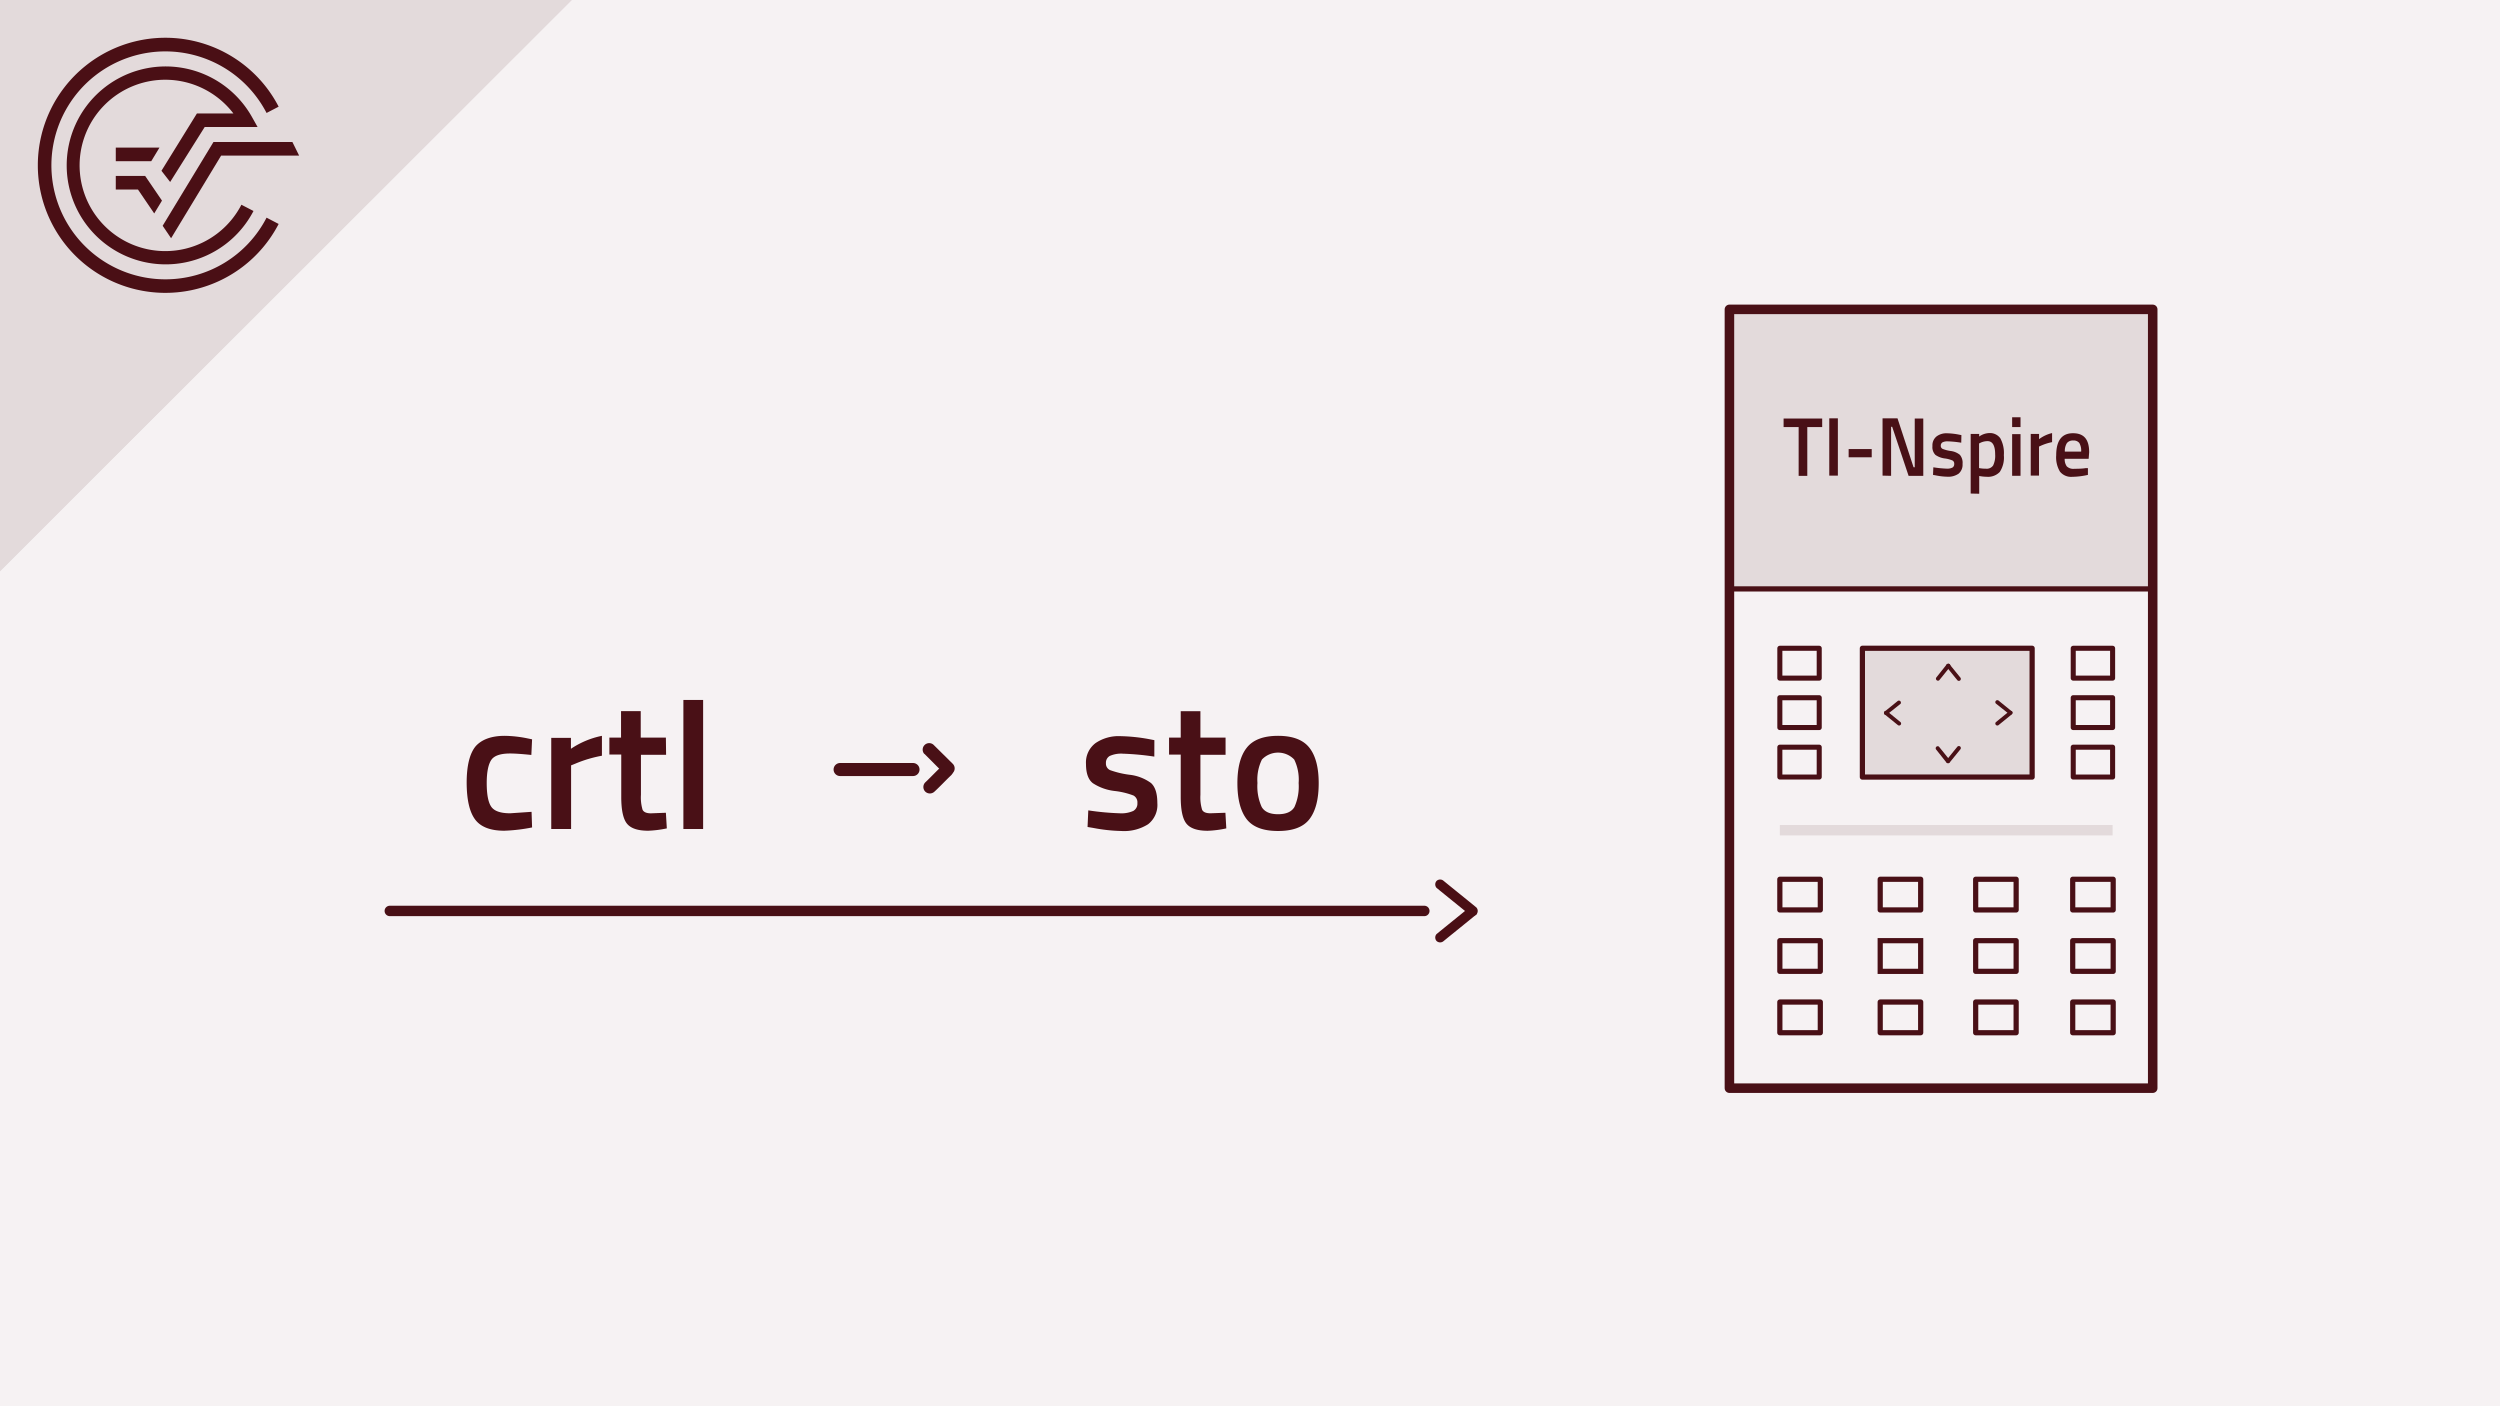 <svg xmlns="http://www.w3.org/2000/svg" viewBox="0 0 480 270"><defs><style>.cls-1{fill:#f6f2f3;}.cls-12,.cls-2,.cls-4{fill:#e3dadb;}.cls-11,.cls-2,.cls-3,.cls-4,.cls-5,.cls-6,.cls-7{stroke:#491016;}.cls-11,.cls-2,.cls-7,.cls-9{stroke-miterlimit:10;}.cls-11,.cls-3,.cls-5,.cls-6,.cls-7,.cls-9{fill:none;}.cls-11,.cls-3,.cls-4,.cls-5,.cls-6{stroke-linecap:round;}.cls-3,.cls-4,.cls-5,.cls-6{stroke-linejoin:round;}.cls-3{stroke-width:1.83px;}.cls-5{stroke-width:0.97px;}.cls-8{fill:#491016;}.cls-9{stroke:#e3dadb;}.cls-11,.cls-9{stroke-width:2px;}.cls-10{fill:#4a0f15;}</style></defs><title>Nspire Crashkurs Thumbnails Element 3 3.Werte speichern</title><g id="Ebene_2" data-name="Ebene 2"><g id="Ebene_1-2" data-name="Ebene 1"><rect class="cls-1" width="480" height="270"/><rect class="cls-2" x="332.05" y="59.4" width="81.27" height="53.67"/><rect class="cls-3" x="332.05" y="59.4" width="81.27" height="149.53"/><rect class="cls-4" x="357.58" y="124.47" width="32.59" height="24.73"/><rect class="cls-5" x="341.73" y="124.47" width="7.56" height="5.73"/><rect class="cls-5" x="341.73" y="133.96" width="7.56" height="5.73"/><rect class="cls-5" x="341.73" y="143.46" width="7.56" height="5.73"/><rect class="cls-5" x="398.06" y="124.47" width="7.56" height="5.73"/><rect class="cls-5" x="398.06" y="133.96" width="7.56" height="5.73"/><rect class="cls-5" x="398.06" y="143.46" width="7.56" height="5.73"/><rect class="cls-6" x="379.33" y="168.82" width="7.77" height="5.89"/><rect class="cls-6" x="397.96" y="168.82" width="7.77" height="5.89"/><rect class="cls-6" x="361" y="168.82" width="7.77" height="5.89"/><rect class="cls-6" x="379.33" y="180.61" width="7.77" height="5.89"/><rect class="cls-6" x="397.96" y="180.61" width="7.77" height="5.89"/><rect class="cls-7" x="361" y="180.61" width="7.77" height="5.89"/><rect class="cls-6" x="379.33" y="192.39" width="7.77" height="5.89"/><rect class="cls-6" x="397.96" y="192.39" width="7.77" height="5.89"/><rect class="cls-6" x="361" y="192.39" width="7.77" height="5.89"/><rect class="cls-6" x="341.73" y="168.82" width="7.77" height="5.89"/><rect class="cls-6" x="341.73" y="180.61" width="7.77" height="5.89"/><rect class="cls-6" x="341.73" y="192.39" width="7.77" height="5.89"/><path class="cls-8" d="M386.28,136.59l-2.52-2.05a.4.4,0,0,0-.54,0,.38.38,0,0,0,0,.55l2.52,2a.39.39,0,0,0,.54,0,.38.38,0,0,0,0-.55Z"/><path class="cls-8" d="M385.74,136.59c-.84.69-1.69,1.37-2.52,2.06a.37.37,0,0,0,0,.54.39.39,0,0,0,.54,0c.84-.69,1.69-1.36,2.52-2.05a.39.39,0,0,0,0-.55.4.4,0,0,0-.54,0Z"/><path class="cls-8" d="M373.78,127.55l-2,2.52a.39.39,0,0,0,.54.55c.69-.84,1.36-1.69,2.05-2.53a.39.39,0,0,0,0-.54.38.38,0,0,0-.54,0Z"/><path class="cls-8" d="M373.78,128.09c.68.84,1.36,1.69,2.05,2.53a.39.39,0,0,0,.54,0,.4.4,0,0,0,0-.55l-2.05-2.52a.38.38,0,0,0-.54,0,.39.39,0,0,0,0,.54Z"/><path class="cls-8" d="M374.32,145.88c-.69-.84-1.36-1.69-2.05-2.53a.39.39,0,0,0-.54.55l2,2.52a.38.38,0,0,0,.54,0,.39.39,0,0,0,0-.54Z"/><path class="cls-8" d="M374.32,146.42l2.05-2.52a.4.4,0,0,0,0-.55.39.39,0,0,0-.54,0c-.69.84-1.37,1.69-2.05,2.53a.39.39,0,0,0,0,.54.38.38,0,0,0,.54,0Z"/><path class="cls-8" d="M362.38,137.14l2.52-2a.39.39,0,0,0-.54-.55l-2.53,2.05a.39.39,0,0,0,.55.55Z"/><path class="cls-8" d="M361.83,137.14l2.53,2.05a.39.39,0,0,0,.54,0,.38.38,0,0,0,0-.54l-2.52-2.06a.41.41,0,0,0-.55,0,.4.4,0,0,0,0,.55Z"/><path class="cls-8" d="M342.45,82V80.36h7.41V82H347v9.37h-1.66V82Z"/><path class="cls-8" d="M351.22,91.32v-11h1.65v11Z"/><path class="cls-8" d="M354.94,87.8V86.22h4.43V87.8Z"/><path class="cls-8" d="M361.45,91.32v-11h2.87l3.08,9.39h.23V80.36h1.64v11h-2.82l-3.15-9.41h-.21v9.41Z"/><path class="cls-8" d="M376.56,85a20,20,0,0,0-2.53-.26,2.13,2.13,0,0,0-1.09.2.73.73,0,0,0-.31.64.63.63,0,0,0,.34.6,6.51,6.51,0,0,0,1.57.41,3.5,3.5,0,0,1,1.75.73,2.37,2.37,0,0,1,.52,1.76,2.24,2.24,0,0,1-.75,1.86,3.46,3.46,0,0,1-2.18.59,12.33,12.33,0,0,1-2.28-.27l-.46-.08.06-1.46a20.73,20.73,0,0,0,2.56.26,2.21,2.21,0,0,0,1.12-.21.76.76,0,0,0,.33-.69.68.68,0,0,0-.32-.66,5.45,5.45,0,0,0-1.52-.4,4,4,0,0,1-1.77-.68,2.11,2.11,0,0,1-.57-1.7,2.18,2.18,0,0,1,.78-1.84,3.12,3.12,0,0,1,2-.61,13.19,13.19,0,0,1,2.32.26l.46.09Z"/><path class="cls-8" d="M378.37,94.76V83.32H380v.5a3.51,3.51,0,0,1,1.91-.67,2.45,2.45,0,0,1,2.15,1,5.89,5.89,0,0,1,.68,3.25,5.06,5.06,0,0,1-.78,3.21,3.12,3.12,0,0,1-2.54.93,7.89,7.89,0,0,1-1.41-.15v3.41ZM381.6,84.7a3.22,3.22,0,0,0-1.39.33l-.23.12v4.72a6.64,6.64,0,0,0,1.31.12,1.49,1.49,0,0,0,1.39-.62,4.27,4.27,0,0,0,.39-2.13C383.07,85.55,382.58,84.7,381.6,84.7Z"/><path class="cls-8" d="M386.33,82V80.12h1.61V82Zm0,9.36v-8h1.61v8Z"/><path class="cls-8" d="M389.9,91.32v-8h1.6v1A6.69,6.69,0,0,1,394,83.15v1.74a10.17,10.17,0,0,0-2.18.7l-.33.15v5.58Z"/><path class="cls-8" d="M400.46,89.88l.42,0,0,1.3a14.63,14.63,0,0,1-3,.37,2.75,2.75,0,0,1-2.37-1,5.32,5.32,0,0,1-.72-3.12c0-2.84,1.08-4.25,3.22-4.25s3.11,1.22,3.11,3.66l-.1,1.25h-4.6a2.34,2.34,0,0,0,.4,1.45,1.81,1.81,0,0,0,1.44.47C399,90,399.72,90,400.46,89.88Zm-.88-3.17a2.88,2.88,0,0,0-.35-1.65,1.36,1.36,0,0,0-1.18-.48,1.43,1.43,0,0,0-1.21.5,2.82,2.82,0,0,0-.39,1.63Z"/><line class="cls-9" x1="341.73" y1="159.4" x2="405.62" y2="159.4"/><path class="cls-10" d="M283.46,174.23c-2.08-1.71-4.19-3.39-6.28-5.1a1,1,0,0,0-1.35,0,1,1,0,0,0,0,1.35c2.09,1.71,4.19,3.39,6.28,5.1a1,1,0,0,0,1.35,0,1,1,0,0,0,0-1.35Z"/><path class="cls-10" d="M282.11,174.23c-2.09,1.71-4.19,3.39-6.28,5.1a1,1,0,0,0,0,1.35,1,1,0,0,0,1.35,0c2.09-1.71,4.2-3.39,6.28-5.1a1,1,0,0,0-1.35-1.35Z"/><path class="cls-8" d="M221.63,145.27a51.24,51.24,0,0,0-6-.56,5.33,5.33,0,0,0-2.57.44,1.49,1.49,0,0,0-.72,1.38,1.36,1.36,0,0,0,.79,1.33,17.57,17.57,0,0,0,3.71.89,8.61,8.61,0,0,1,4.15,1.59c.81.73,1.22,2,1.22,3.85a4.68,4.68,0,0,1-1.77,4.06,8.62,8.62,0,0,1-5.16,1.3,31.7,31.7,0,0,1-5.39-.59l-1.08-.18.14-3.19a50.48,50.48,0,0,0,6,.56,5.62,5.62,0,0,0,2.64-.45,1.6,1.6,0,0,0,.79-1.51,1.5,1.5,0,0,0-.75-1.45,14.74,14.74,0,0,0-3.61-.87,9.62,9.62,0,0,1-4.18-1.49c-.89-.68-1.33-1.91-1.33-3.71a4.64,4.64,0,0,1,1.84-4,7.86,7.86,0,0,1,4.71-1.33,33.68,33.68,0,0,1,5.49.56l1.09.21Z"/><path class="cls-8" d="M235.31,144.92h-4.83v7.7a8.2,8.2,0,0,0,.32,2.84c.21.46.74.69,1.61.69l2.87-.1.17,3a19.8,19.8,0,0,1-3.57.46c-2,0-3.34-.46-4.08-1.37s-1.1-2.62-1.1-5.14v-8.12h-2.24v-3.26h2.24v-5.07h3.78v5.07h4.83Z"/><path class="cls-8" d="M239.39,143.55q1.8-2.27,6-2.27t6,2.27q1.8,2.28,1.8,6.83t-1.75,6.86q-1.74,2.31-6.05,2.31t-6.06-2.31c-1.16-1.54-1.75-3.83-1.75-6.86S238.18,145.07,239.39,143.55Zm2.85,11.38c.54.93,1.59,1.4,3.15,1.4s2.61-.47,3.15-1.4a9.65,9.65,0,0,0,.8-4.59,8.78,8.78,0,0,0-.85-4.51,4.28,4.28,0,0,0-6.2,0,8.76,8.76,0,0,0-.86,4.51A9.63,9.63,0,0,0,242.24,154.93Z"/><path class="cls-8" d="M96.91,141.28a23.11,23.11,0,0,1,4.38.49l.87.18-.14,3c-1.84-.19-3.2-.28-4.09-.28-1.77,0-3,.39-3.57,1.19s-.91,2.28-.91,4.48.29,3.71.87,4.55,1.8,1.26,3.64,1.26l4.1-.28.1,3a33.18,33.18,0,0,1-5.32.63q-4,0-5.61-2.15t-1.63-7.05q0-4.9,1.71-7C92.46,142,94.32,141.28,96.91,141.28Z"/><path class="cls-8" d="M105.84,159.17v-17.5h3.78v2.1a16.47,16.47,0,0,1,5.95-2.49v3.82a24.28,24.28,0,0,0-5.15,1.54l-.77.31v12.22Z"/><path class="cls-8" d="M127.89,144.92h-4.83v7.7a8.28,8.28,0,0,0,.31,2.84c.21.46.75.7,1.61.7l2.87-.11.18,3a20.76,20.76,0,0,1-3.57.45c-2,0-3.34-.45-4.08-1.36s-1.1-2.63-1.1-5.15v-8.12H117v-3.25h2.24v-5.08h3.78v5.08h4.83Z"/><path class="cls-8" d="M131.21,159.17V134.39H135v24.78Z"/><path class="cls-8" d="M161.3,149h14a1.25,1.25,0,0,0,0-2.5h-14a1.25,1.25,0,0,0,0,2.5Z"/><path class="cls-8" d="M177.47,144.72l3.69,3.7a1.25,1.25,0,1,0,1.77-1.77L179.24,143a1.25,1.25,0,0,0-1.77,1.76Z"/><path class="cls-8" d="M180.86,147.07c-1.09,1-2.12,2.12-3.21,3.15a1.26,1.26,0,0,0,0,1.77,1.28,1.28,0,0,0,1.77,0c1.09-1,2.12-2.12,3.21-3.15a1.27,1.27,0,0,0,0-1.77,1.29,1.29,0,0,0-1.77,0Z"/><line class="cls-11" x1="74.84" y1="174.9" x2="273.47" y2="174.9"/><polygon class="cls-12" points="109.77 0 0 0 0 109.67 109.77 0"/><path class="cls-10" d="M31.75,53.63A21.88,21.88,0,1,1,51.18,21.69l2.32-1.21A24.49,24.49,0,1,0,53.5,43l-2.32-1.21A21.82,21.82,0,0,1,31.75,53.63"/><polygon class="cls-10" points="31.23 43.35 32.85 45.74 42.46 29.87 57.43 29.87 56.14 27.26 40.99 27.26 31.23 43.35"/><polygon class="cls-10" points="22.23 36.39 26.49 36.39 29.61 40.98 31.1 38.52 27.87 33.78 22.23 33.78 22.23 36.39"/><path class="cls-10" d="M39.3,24.39H49.46l-1.09-1.94a19,19,0,1,0,.3,18.06l-2.32-1.2a16.45,16.45,0,1,1-1.54-17.53h-7L31,32.79l1.67,2.15Z"/><polygon class="cls-10" points="30.62 28.34 22.23 28.34 22.23 30.95 29.04 30.95 30.62 28.34"/><polygon class="cls-12" points="109.77 0 0 0 0 109.67 109.77 0"/><path class="cls-10" d="M31.75,53.63A21.88,21.88,0,1,1,51.18,21.69l2.32-1.21A24.49,24.49,0,1,0,53.5,43l-2.32-1.21A21.82,21.82,0,0,1,31.75,53.63"/><polygon class="cls-10" points="31.23 43.35 32.85 45.74 42.46 29.87 57.43 29.87 56.14 27.26 40.99 27.26 31.23 43.35"/><polygon class="cls-10" points="22.23 36.39 26.49 36.39 29.61 40.98 31.1 38.52 27.87 33.78 22.23 33.78 22.23 36.39"/><path class="cls-10" d="M39.3,24.39H49.46l-1.09-1.94a19,19,0,1,0,.3,18.06l-2.32-1.2a16.45,16.45,0,1,1-1.54-17.53h-7L31,32.79l1.67,2.15Z"/><polygon class="cls-10" points="30.62 28.34 22.23 28.34 22.23 30.95 29.04 30.95 30.62 28.34"/></g></g></svg>